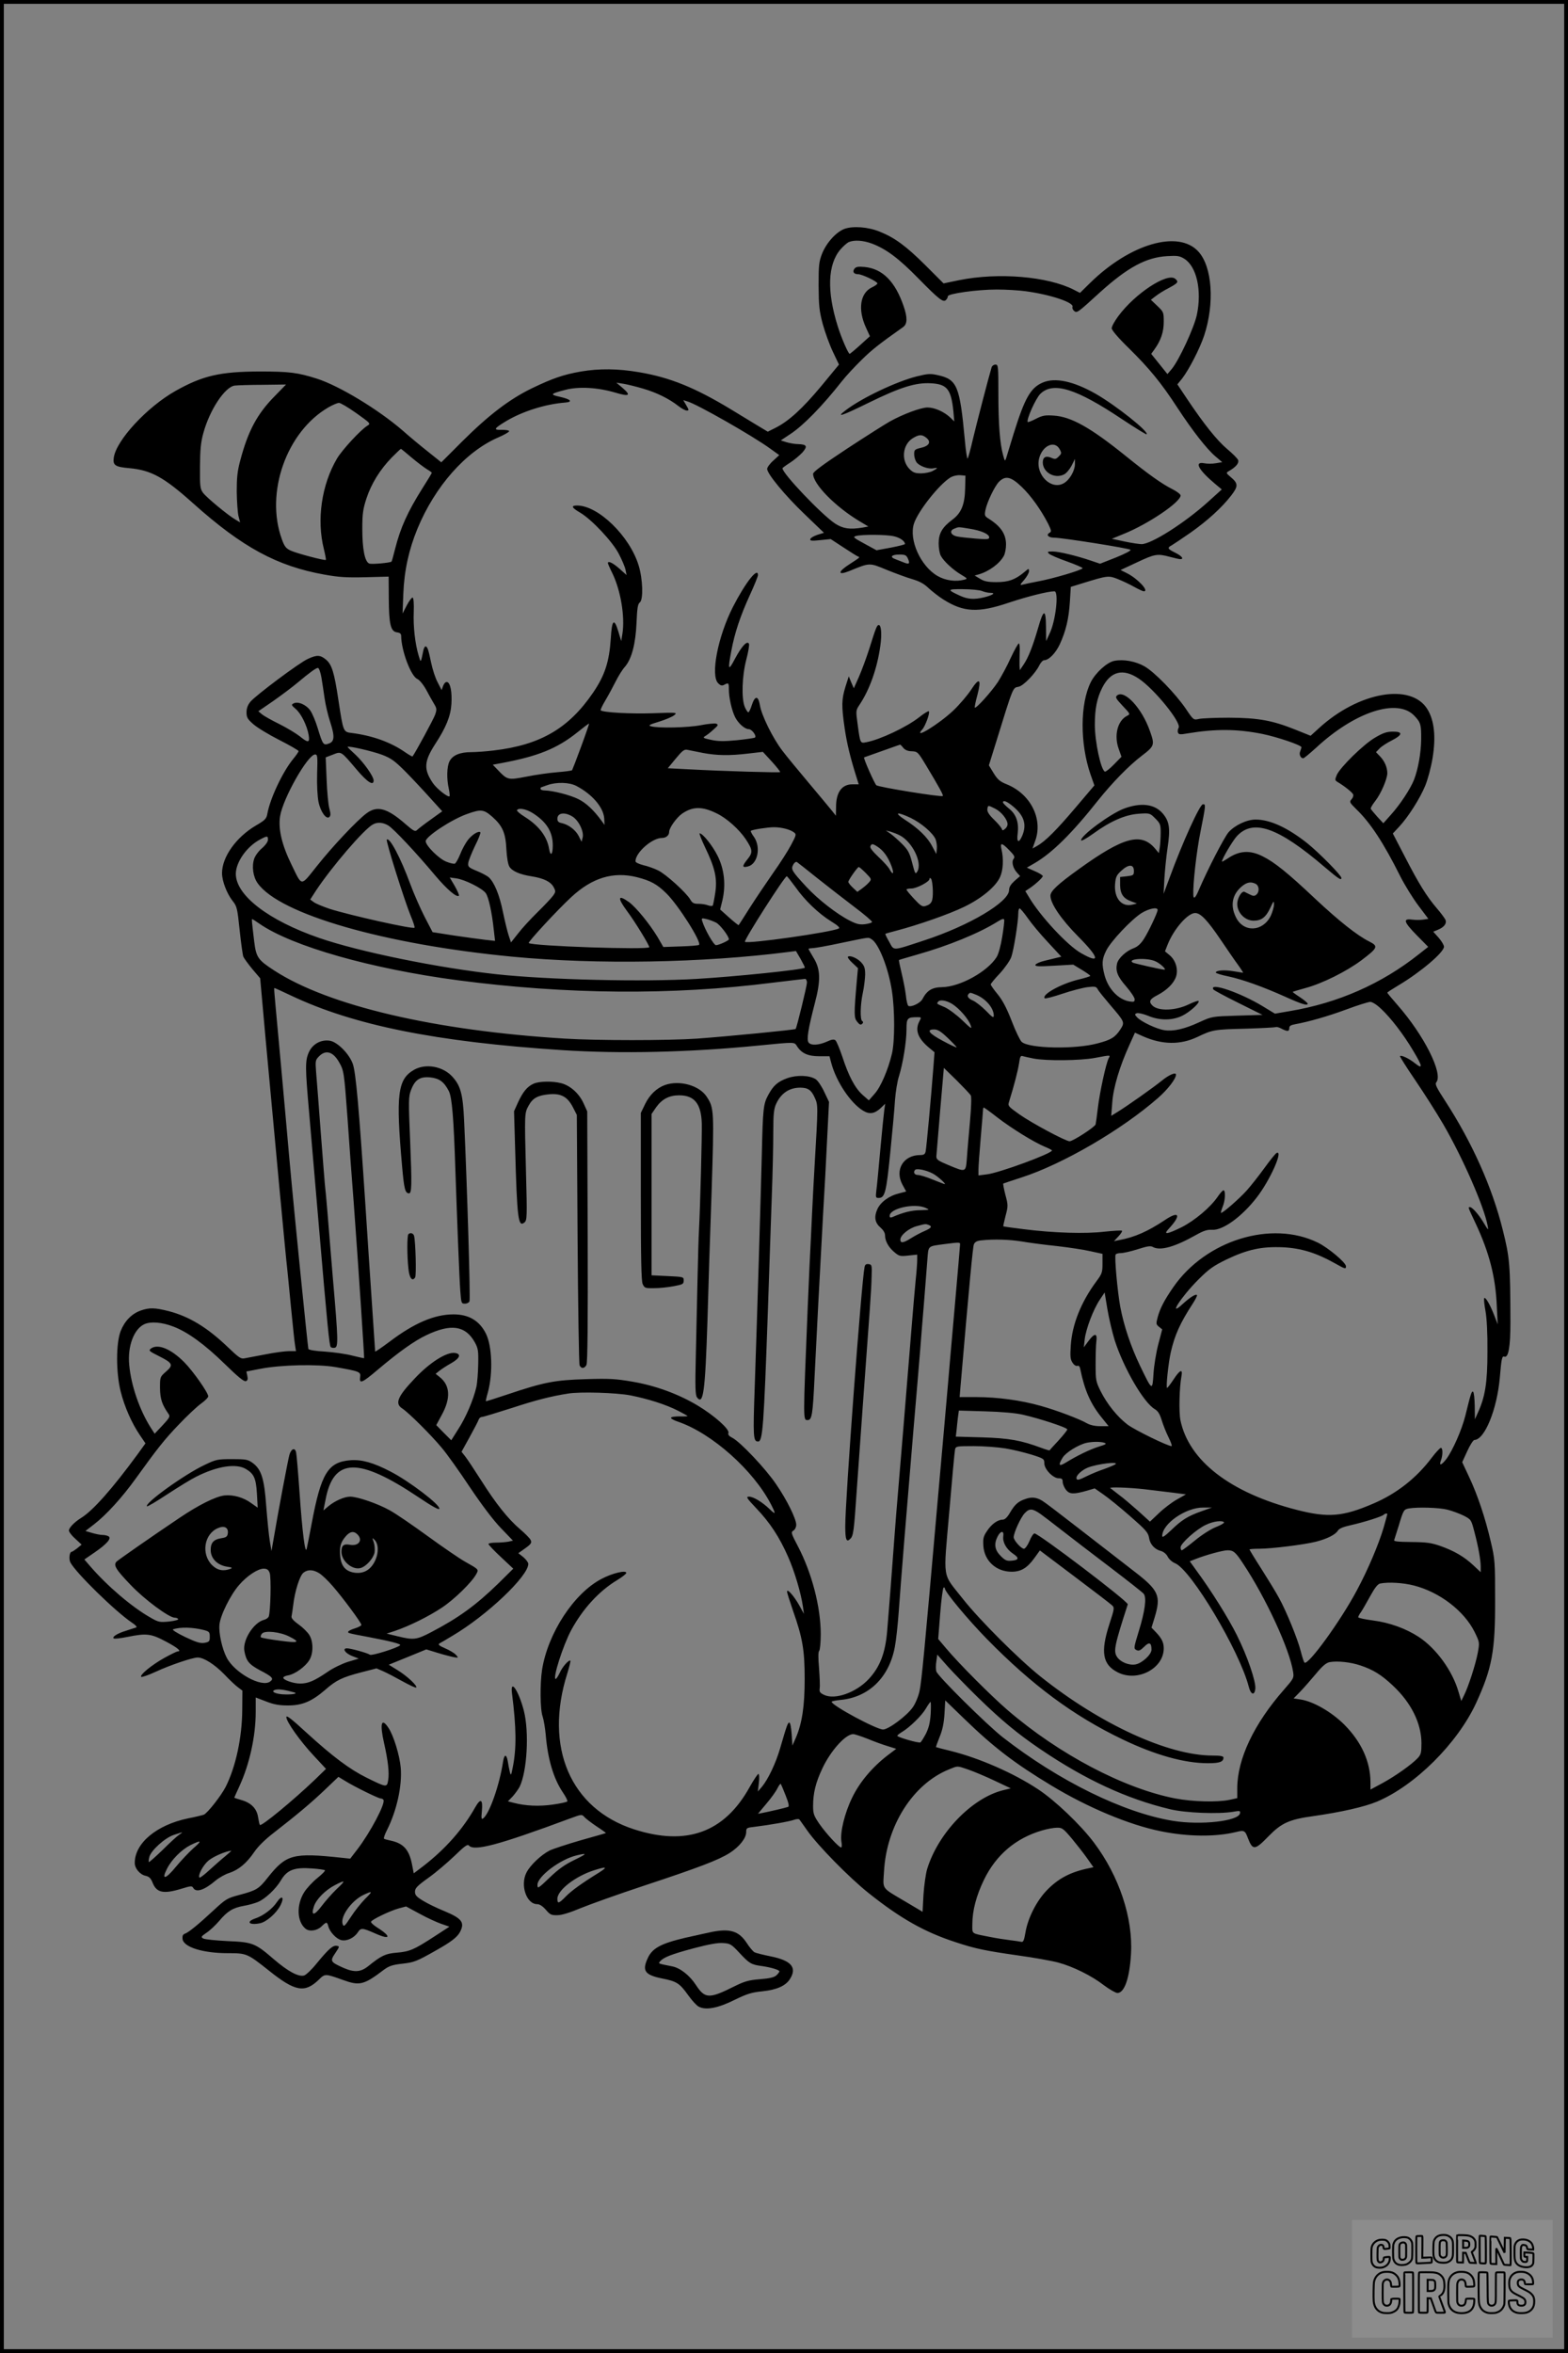 <?xml version="1.0" encoding="UTF-8"?>
<svg xmlns="http://www.w3.org/2000/svg" version="1.0" width="1024pt" height="1536pt" viewBox="0 0 1024 1536" preserveAspectRatio="xMidYMid meet">
  <rect x="0" y="0" width="1024" height="1536" fill="#808080" stroke="none"/>
  <g transform="translate(0.00 0.00) scale(1)">
    <g transform="translate(0,1536) scale(0.1,-0.1)" fill="#000000" stroke="none">
      <path d="M5515 13866 c-55 -21 -117 -90 -146 -161 -21 -54 -23 -75 -23 -210 1 -130 4 -164 27 -250 15 -55 45 -137 67 -183 l39 -82 -118 -143 c-123 -147 -210 -226 -297 -270 l-50 -25 -70 42 c-38 23 -115 70 -171 104 -233 141 -397 208 -598 242 -140 24 -261 25 -380 5 -115 -20 -187 -45 -322 -110 -146 -71 -281 -174 -453 -345 l-138 -138 -85 68 c-47 37 -123 100 -168 140 -160 138 -413 291 -559 338 -126 40 -180 47 -375 47 -258 -1 -371 -27 -549 -127 -186 -105 -388 -323 -403 -436 -7 -49 9 -60 100 -68 144 -13 227 -58 422 -233 318 -284 545 -407 854 -462 94 -17 145 -20 268 -17 l151 4 1 -142 c1 -169 12 -217 54 -222 20 -3 27 -9 27 -25 1 -94 63 -260 105 -279 15 -7 39 -36 59 -72 18 -34 41 -75 52 -93 17 -28 17 -36 5 -70 -10 -28 -128 -246 -147 -271 -1 -2 -23 10 -49 28 -95 66 -214 108 -347 125 -57 7 -56 6 -88 215 -27 181 -43 232 -81 264 -37 31 -60 32 -118 5 -55 -24 -339 -237 -375 -279 -18 -22 -26 -43 -26 -70 0 -33 6 -44 45 -78 25 -22 101 -68 170 -103 69 -35 125 -68 125 -72 0 -5 -16 -28 -35 -51 -69 -84 -151 -258 -169 -358 -6 -33 -15 -42 -75 -77 -129 -76 -221 -205 -221 -311 0 -52 32 -134 69 -181 28 -35 31 -46 46 -190 9 -85 20 -163 24 -174 5 -11 31 -47 59 -81 l51 -60 35 -390 c64 -698 135 -1458 141 -1499 2 -22 14 -137 25 -255 12 -118 23 -232 27 -252 l6 -38 -45 0 c-25 0 -94 -9 -154 -21 -60 -11 -121 -23 -137 -26 -24 -5 -38 5 -110 74 -134 128 -251 199 -385 234 -91 23 -126 24 -183 4 -59 -21 -105 -68 -131 -134 -31 -80 -31 -270 0 -394 25 -100 72 -207 126 -286 l36 -53 -52 -72 c-165 -225 -291 -367 -367 -414 -44 -27 -81 -65 -81 -83 0 -9 19 -34 42 -54 l41 -38 -29 -24 c-16 -12 -32 -23 -36 -23 -14 0 -20 -48 -8 -70 37 -69 293 -319 401 -392 26 -17 36 -29 28 -32 -8 -2 -37 -12 -65 -21 -57 -17 -93 -40 -82 -50 4 -4 43 0 88 9 128 26 156 22 254 -30 77 -41 104 -64 76 -64 -5 0 -44 -19 -86 -42 -84 -47 -163 -112 -152 -124 4 -4 47 11 95 33 92 43 240 93 274 93 40 0 109 -44 172 -108 35 -37 76 -76 92 -87 l28 -21 -1 -124 c-1 -182 -42 -372 -108 -504 -29 -57 -119 -172 -143 -182 -9 -3 -55 -15 -103 -24 -206 -43 -348 -162 -348 -291 0 -36 34 -76 71 -84 23 -5 34 -16 46 -46 26 -65 71 -74 189 -38 61 19 68 19 76 5 18 -32 72 -15 146 48 23 19 63 42 90 50 62 21 113 64 162 136 26 38 72 83 128 126 153 119 245 196 335 282 l87 83 43 -26 c59 -37 218 -115 233 -115 7 0 15 -4 18 -9 15 -23 -86 -213 -170 -323 l-47 -61 -57 6 c-317 34 -361 22 -481 -129 -59 -75 -74 -84 -187 -114 -79 -21 -88 -27 -167 -100 -101 -94 -164 -145 -188 -153 -13 -5 -17 -15 -15 -34 6 -53 131 -93 296 -93 123 0 127 -2 266 -112 173 -139 236 -150 328 -61 41 40 41 40 158 -2 108 -39 136 -33 266 66 34 25 56 33 119 40 79 9 94 14 224 88 98 55 138 86 156 121 31 61 11 87 -104 135 -47 19 -109 49 -138 67 -43 26 -53 37 -53 59 0 23 14 38 88 91 48 34 124 99 170 143 65 63 85 78 94 68 33 -40 194 3 660 176 77 28 77 29 95 9 10 -11 46 -38 80 -61 34 -22 61 -42 60 -43 -1 -1 -75 -22 -164 -47 -90 -26 -181 -56 -204 -67 -56 -29 -127 -96 -151 -144 -42 -82 0 -206 70 -206 16 0 36 -13 57 -37 27 -32 36 -36 76 -35 28 0 82 17 151 46 59 24 245 91 415 147 360 119 485 167 558 213 64 41 108 97 108 136 0 28 3 29 56 35 91 11 230 35 258 46 14 5 29 6 33 2 4 -4 27 -38 53 -74 68 -97 273 -306 400 -407 207 -165 364 -254 567 -320 129 -43 194 -56 410 -87 102 -14 219 -35 260 -46 97 -26 219 -86 300 -149 36 -27 75 -49 87 -50 46 0 80 96 89 255 14 234 -77 508 -242 727 -88 117 -254 275 -365 348 -160 106 -387 205 -574 251 -50 12 -91 23 -92 24 -2 1 9 31 23 66 19 46 28 89 32 151 l5 88 122 -118 c195 -189 330 -292 570 -437 240 -145 508 -257 715 -299 176 -36 358 -38 493 -5 53 13 58 10 77 -41 31 -80 45 -79 134 13 85 87 135 110 295 132 176 25 332 60 413 94 248 104 526 380 648 644 104 227 125 339 124 672 0 249 -1 265 -28 380 -36 155 -86 305 -142 424 l-45 96 33 72 c18 40 39 72 46 73 68 1 149 201 167 410 10 119 14 140 29 134 27 -10 40 63 40 226 -1 373 -4 418 -50 601 -69 278 -199 569 -376 842 -58 89 -68 110 -58 122 46 56 -80 307 -254 505 -36 41 -66 77 -66 80 0 3 33 24 73 48 143 85 297 215 297 252 0 11 -16 37 -35 59 l-35 39 29 12 c42 17 60 41 51 65 -5 11 -30 45 -56 75 -66 77 -118 160 -209 337 l-79 152 42 45 c60 65 135 183 170 268 17 42 38 120 48 182 22 136 11 243 -34 316 -106 174 -449 114 -708 -123 l-55 -50 -102 41 c-150 60 -242 76 -432 77 -88 0 -176 -4 -195 -8 -35 -8 -36 -8 -85 65 -67 99 -206 242 -272 279 -57 32 -135 47 -196 35 -47 -9 -122 -77 -153 -138 -71 -141 -72 -402 -2 -604 l25 -71 -123 -145 c-123 -145 -196 -219 -251 -250 l-30 -17 20 57 c47 141 -35 300 -188 362 -45 18 -60 31 -86 73 l-31 51 42 135 c120 388 113 370 152 378 32 6 111 88 136 141 9 17 22 32 30 32 31 0 76 46 103 104 40 87 59 167 66 278 l6 97 81 25 c159 49 166 50 226 26 30 -12 79 -35 107 -51 29 -16 57 -29 63 -29 37 0 -40 83 -110 118 l-42 21 107 50 c117 55 133 58 215 36 30 -8 61 -15 68 -15 26 0 10 21 -33 42 -51 25 -54 32 -22 49 12 7 67 44 122 82 112 79 205 164 266 243 46 60 46 78 -4 120 -30 25 -31 28 -13 38 47 27 68 52 62 72 -3 10 -36 43 -72 73 -66 56 -150 160 -263 329 l-62 93 31 38 c44 57 115 194 144 281 69 210 53 449 -38 548 -130 143 -446 51 -707 -205 l-66 -65 -41 21 c-171 87 -493 114 -749 62 l-101 -21 -118 118 c-127 126 -199 179 -297 219 -77 32 -176 39 -232 19z m179 -96 c95 -36 177 -98 306 -230 134 -136 160 -156 178 -138 7 7 12 17 12 24 0 17 191 44 319 44 60 0 145 -5 188 -11 164 -22 318 -74 307 -102 -3 -8 2 -20 11 -27 18 -15 21 -13 171 124 179 161 299 226 436 234 66 4 81 2 112 -17 81 -51 116 -206 82 -367 -19 -86 -116 -295 -164 -353 l-28 -33 -53 66 -53 66 21 29 c42 58 61 114 61 180 0 62 -1 65 -42 104 l-42 40 30 23 c16 13 55 38 87 54 61 33 66 40 42 60 -51 43 -263 -96 -372 -244 -24 -32 -43 -67 -43 -79 0 -12 42 -62 113 -131 132 -130 211 -226 315 -386 99 -151 191 -269 248 -318 l46 -39 -42 -7 c-23 -4 -57 -4 -76 0 -68 13 -37 -44 73 -136 l42 -35 -92 -83 c-151 -136 -368 -274 -432 -274 -14 0 -63 7 -110 17 l-84 18 78 32 c159 64 371 207 371 251 0 7 -24 26 -52 40 -70 35 -156 96 -312 222 -225 181 -351 252 -464 259 -57 4 -74 1 -117 -21 -27 -14 -51 -23 -53 -21 -12 12 52 155 82 184 84 82 234 35 533 -165 86 -57 159 -102 161 -99 17 16 -201 189 -332 264 -146 83 -267 109 -348 73 -78 -34 -116 -101 -188 -332 -23 -74 -45 -146 -49 -160 -8 -23 -9 -22 -20 18 -21 76 -31 202 -31 400 0 183 -1 192 -19 192 -11 0 -22 -8 -25 -17 -18 -59 -98 -367 -122 -468 -15 -66 -31 -124 -35 -128 -3 -5 -12 49 -18 120 -33 354 -50 396 -176 424 -49 11 -65 10 -138 -8 -134 -34 -358 -140 -464 -221 -68 -51 -27 -38 148 48 210 103 310 134 410 128 104 -6 130 -39 145 -181 l6 -68 -28 27 c-40 37 -101 64 -147 64 -43 0 -161 -44 -247 -92 -30 -17 -155 -96 -277 -176 -156 -103 -223 -152 -223 -165 0 -67 144 -214 304 -310 l57 -34 -38 -7 c-85 -14 -127 -7 -179 26 -88 58 -344 327 -344 361 0 3 22 19 50 37 27 17 63 48 81 67 35 41 28 52 -31 54 -19 0 -52 6 -73 12 l-38 12 63 42 c85 56 208 182 335 343 28 36 87 99 130 141 67 66 114 103 271 214 28 20 29 62 3 137 -55 160 -137 243 -253 255 -41 4 -57 2 -67 -10 -16 -20 -6 -37 23 -37 26 0 126 -48 126 -60 0 -5 -16 -17 -36 -26 -77 -37 -93 -144 -39 -262 l26 -57 -63 -57 c-35 -32 -66 -57 -69 -58 -9 0 -54 103 -78 180 -72 228 -66 403 17 501 19 22 45 45 56 49 36 15 93 11 150 -10z m-1494 -947 c89 -26 170 -66 231 -114 20 -16 45 -29 54 -29 15 0 15 3 -3 34 l-20 34 26 -8 c62 -17 429 -226 544 -310 l57 -41 -39 -36 c-22 -19 -40 -44 -40 -54 0 -32 118 -175 246 -297 l125 -120 -42 -13 c-24 -8 -45 -20 -47 -28 -4 -11 8 -13 64 -7 l69 7 84 -55 c46 -30 88 -57 95 -59 13 -5 15 -4 -56 -50 -77 -49 -79 -75 -5 -46 140 57 132 57 248 9 57 -23 133 -51 168 -61 47 -14 76 -30 105 -58 23 -21 66 -55 96 -74 133 -84 228 -89 429 -21 120 40 255 74 297 74 30 0 9 -191 -31 -275 l-23 -50 -1 93 c-1 120 -16 118 -52 -9 -35 -120 -63 -191 -94 -237 l-25 -37 -2 30 c0 17 0 56 1 88 2 31 -1 57 -5 57 -5 0 -29 -43 -53 -94 -23 -52 -62 -123 -84 -158 -42 -63 -143 -176 -151 -167 -2 2 5 39 17 82 28 107 13 118 -42 33 -24 -36 -75 -96 -115 -134 -94 -89 -267 -195 -203 -124 20 22 52 110 43 119 -3 3 -32 -14 -63 -39 -83 -65 -255 -146 -345 -163 -41 -8 -40 -10 -58 124 -11 81 -11 84 13 120 67 100 116 240 136 384 11 77 6 137 -10 137 -12 0 -19 -18 -62 -155 -19 -60 -50 -143 -68 -184 l-33 -74 -17 39 -16 39 -22 -69 c-25 -82 -26 -123 -5 -269 15 -102 37 -192 77 -319 l15 -48 -42 0 c-68 0 -106 -52 -106 -147 l-1 -58 -27 34 c-15 19 -83 100 -150 180 -68 81 -146 175 -173 211 -62 81 -135 229 -146 295 -11 65 -32 66 -53 3 -8 -27 -19 -48 -23 -48 -4 0 -15 16 -23 35 -23 56 -18 203 10 310 13 49 21 96 17 103 -12 22 -47 -16 -91 -98 -44 -84 -48 -75 -24 51 22 118 58 226 120 362 30 65 54 125 54 133 0 55 -82 -49 -164 -209 -98 -193 -147 -446 -96 -497 16 -16 25 -18 40 -10 28 15 30 13 30 -30 0 -54 19 -138 41 -182 21 -41 63 -78 89 -78 21 0 54 -46 40 -55 -5 -3 -58 -11 -117 -17 -84 -8 -121 -8 -168 2 -52 11 -57 14 -41 24 11 6 36 25 55 43 32 28 34 32 18 39 -10 3 -55 -1 -100 -10 -82 -16 -278 -21 -326 -7 -20 5 -10 11 53 30 42 13 87 32 99 42 22 18 19 19 -138 13 -145 -5 -327 5 -342 19 -3 3 11 32 30 64 19 32 49 87 67 123 18 36 45 80 61 97 44 51 70 149 76 288 4 95 8 123 22 133 23 19 19 152 -8 240 -58 192 -264 392 -402 392 -42 0 -36 -14 19 -46 75 -44 211 -188 253 -269 20 -38 40 -85 44 -104 l7 -35 -47 42 c-43 38 -75 53 -75 36 0 -4 13 -34 30 -68 54 -112 82 -282 65 -392 l-8 -49 -19 63 c-27 90 -42 77 -49 -44 -10 -155 -39 -243 -116 -356 -159 -233 -344 -341 -648 -377 -49 -6 -116 -11 -148 -11 -73 0 -121 -20 -141 -59 -18 -34 -20 -115 -5 -180 5 -24 7 -46 5 -49 -10 -9 -84 49 -109 86 -61 90 -58 141 14 253 72 110 102 184 107 263 5 80 -7 140 -29 144 -9 1 -19 -9 -25 -25 l-10 -28 -26 51 c-15 27 -33 84 -42 126 -18 88 -25 108 -37 108 -5 0 -11 -11 -14 -25 -18 -86 -16 -84 -31 -35 -23 77 -36 189 -32 284 2 54 -1 92 -7 95 -5 2 -23 -21 -38 -50 l-28 -54 5 130 c6 150 36 287 92 423 115 278 315 504 527 596 40 17 72 36 72 41 0 6 -22 9 -48 9 -58 -2 -53 8 32 59 107 63 254 109 381 119 53 4 39 21 -31 37 -70 15 -67 20 33 46 87 23 211 16 326 -18 94 -28 106 -19 45 33 l-38 32 45 -7 c25 -4 83 -18 130 -32z m-2408 -51 c-114 -116 -173 -228 -223 -418 -19 -70 -23 -113 -23 -204 1 -63 6 -134 11 -157 l11 -43 -30 18 c-49 28 -190 145 -212 175 -19 26 -21 42 -20 170 1 112 5 159 22 220 41 151 141 302 205 310 18 2 100 5 184 5 l151 2 -76 -78z m535 -109 c94 -67 95 -68 72 -82 -45 -28 -164 -157 -198 -214 -101 -171 -134 -400 -86 -591 9 -37 15 -69 13 -71 -6 -6 -189 42 -230 61 -30 14 -40 26 -57 73 -111 304 30 703 304 862 28 16 58 29 69 29 10 0 61 -30 113 -67z m3724 -162 c32 -27 16 -53 -39 -65 -38 -9 -42 -13 -42 -41 0 -17 7 -40 15 -52 18 -25 77 -47 111 -40 32 6 30 1 -6 -18 -16 -8 -50 -15 -75 -15 -38 0 -52 5 -75 28 -57 57 -46 161 22 202 41 25 60 25 89 1z m869 -73 c14 -26 13 -29 -6 -48 -18 -18 -24 -19 -47 -9 -36 16 -57 5 -57 -29 0 -65 76 -109 137 -80 16 7 37 32 51 58 l22 44 0 -33 c0 -43 -34 -103 -72 -125 -81 -48 -185 52 -163 157 19 86 101 126 135 65z m-4232 -55 c37 -31 82 -65 100 -76 17 -10 32 -21 32 -23 0 -3 -27 -48 -61 -101 -97 -154 -144 -258 -179 -397 -11 -44 -21 -80 -23 -82 -8 -8 -128 -19 -145 -13 -30 11 -46 95 -46 229 0 97 5 128 27 196 32 97 89 189 165 267 31 31 58 57 60 57 2 0 34 -26 70 -57z m3615 -198 c-2 -107 -24 -163 -83 -207 -67 -50 -90 -90 -90 -155 0 -30 6 -66 14 -81 19 -36 81 -93 134 -124 40 -24 42 -26 20 -32 -57 -15 -123 -6 -175 24 -111 64 -189 237 -154 343 27 81 162 252 236 299 18 11 44 17 65 16 l35 -3 -2 -80z m368 8 c61 -58 126 -149 173 -240 23 -47 24 -53 10 -61 -25 -14 -7 -32 31 -32 51 0 488 -69 498 -79 5 -5 -38 -27 -95 -50 l-104 -41 -59 20 c-94 32 -210 60 -251 60 -33 0 -36 -2 -24 -14 8 -8 61 -31 118 -51 56 -20 102 -40 102 -44 0 -11 -191 -68 -290 -86 -47 -9 -94 -19 -105 -22 -16 -5 -13 2 13 31 17 20 32 46 32 57 0 20 -2 19 -31 -6 -59 -49 -103 -65 -181 -65 -57 0 -81 5 -108 22 l-35 21 25 7 c68 19 139 71 166 122 8 15 14 48 14 73 0 69 -34 119 -113 169 -26 16 -28 21 -22 54 10 53 60 157 89 187 42 42 78 34 147 -32z m-341 -274 c77 -12 130 -35 130 -57 0 -13 -13 -14 -87 -8 -49 4 -104 10 -123 14 -42 9 -52 38 -18 51 30 12 23 12 98 0z m-491 -50 c39 -9 70 -31 71 -50 0 -4 -42 -14 -93 -24 l-93 -17 -79 43 c-72 39 -77 44 -55 50 39 11 200 10 249 -2z m90 -145 c15 -34 9 -40 -26 -26 -15 6 -41 16 -56 22 -39 14 -25 30 27 30 37 0 45 -4 55 -26z m484 -212 c16 -7 40 -12 55 -12 37 0 16 -15 -40 -29 -66 -16 -107 -13 -156 9 -90 41 -88 45 17 44 53 0 109 -6 124 -12z m-4314 -564 c6 -35 15 -97 21 -138 6 -41 22 -110 36 -152 31 -95 29 -129 -9 -142 -35 -13 -39 -8 -72 100 -13 44 -35 96 -48 115 -26 38 -81 63 -110 47 -16 -8 -14 -12 14 -36 35 -29 75 -110 85 -172 8 -50 -4 -51 -59 -6 -23 18 -82 54 -132 79 -49 24 -101 53 -114 64 l-24 20 99 68 c54 38 126 92 159 120 80 67 118 94 131 95 7 0 17 -28 23 -62z m5338 -8 c102 -68 281 -289 260 -321 -5 -9 -8 -23 -4 -31 4 -13 15 -14 59 -6 187 31 326 30 492 -3 98 -20 257 -74 255 -87 0 -4 -4 -16 -8 -27 -9 -20 3 -45 20 -45 5 0 42 31 83 68 254 236 533 327 643 209 41 -43 45 -58 44 -154 -1 -89 -20 -195 -47 -264 -24 -60 -92 -163 -151 -228 l-49 -55 -40 43 c-21 24 -41 47 -42 52 -2 5 11 27 29 50 37 47 78 142 79 181 0 38 -17 79 -48 111 l-26 27 24 25 c14 14 50 37 80 52 71 36 73 58 5 57 -39 0 -64 -9 -115 -39 -76 -44 -229 -195 -250 -244 -13 -31 -12 -35 4 -45 47 -28 97 -68 103 -82 3 -8 -2 -23 -11 -32 -15 -17 -12 -21 30 -63 94 -90 180 -222 289 -440 30 -59 84 -146 119 -192 l64 -85 -33 -5 c-18 -3 -51 -3 -74 0 -61 8 -54 -15 32 -103 l74 -75 -61 -48 c-243 -193 -527 -318 -841 -371 l-99 -17 -79 48 c-146 89 -353 160 -323 110 3 -5 77 -45 164 -88 l157 -78 -165 -5 c-164 -5 -165 -5 -246 -42 -97 -45 -171 -62 -229 -53 -51 7 -154 56 -180 85 -16 18 -16 20 -1 26 9 3 42 -4 74 -17 76 -32 160 -31 224 1 49 24 116 85 105 96 -3 3 -32 -7 -63 -22 -86 -42 -200 -46 -238 -8 -26 26 -18 42 33 68 61 32 106 76 121 120 16 48 -2 107 -41 140 l-31 26 17 43 c40 102 132 207 180 207 36 0 81 -48 167 -175 41 -60 91 -134 112 -162 21 -29 36 -53 34 -53 -1 0 -30 5 -63 10 -59 10 -115 6 -115 -9 0 -4 37 -16 83 -25 92 -20 224 -67 369 -132 108 -49 148 -61 148 -46 0 5 -23 24 -50 42 -28 18 -49 34 -48 35 2 2 39 13 83 25 111 30 267 108 364 180 110 83 114 93 53 124 -80 40 -199 135 -353 279 -178 168 -266 239 -343 277 -83 42 -153 38 -230 -15 -20 -13 -36 -22 -36 -19 0 17 67 131 96 164 107 118 271 60 576 -201 91 -77 108 -88 108 -70 0 17 -143 162 -222 226 -129 102 -243 155 -338 155 -58 0 -136 -37 -177 -83 -28 -33 -135 -239 -195 -379 -21 -50 -34 -61 -35 -30 -3 71 21 285 47 413 35 177 35 179 16 179 -20 0 -132 -245 -218 -480 l-39 -105 5 95 c3 53 12 146 21 206 19 126 12 172 -31 223 -53 63 -143 74 -255 32 -90 -35 -279 -174 -279 -206 0 -8 32 9 78 42 114 83 211 125 299 131 72 5 73 4 108 -31 32 -32 35 -40 35 -93 0 -33 -3 -76 -6 -96 l-6 -37 -25 30 c-90 106 -205 76 -494 -132 -141 -101 -189 -146 -189 -176 0 -51 70 -154 181 -266 140 -141 147 -182 19 -109 -89 50 -269 244 -341 367 l-23 38 24 16 c39 25 90 72 90 82 0 5 -23 20 -52 32 l-52 23 50 29 c114 66 244 194 415 410 93 116 201 227 285 291 84 64 86 71 54 161 -52 150 -167 273 -215 233 -13 -11 -8 -20 36 -67 51 -54 52 -55 29 -66 -62 -32 -86 -128 -54 -216 l18 -51 -49 -50 c-27 -28 -54 -49 -59 -47 -26 9 -66 193 -66 307 0 103 14 173 48 240 55 109 136 129 239 60z m-3642 -444 c-30 -82 -57 -151 -59 -154 -3 -3 -47 -9 -98 -13 -51 -4 -142 -17 -201 -29 -121 -23 -123 -23 -190 48 l-29 30 59 11 c236 44 362 95 493 200 41 33 75 59 77 57 1 -1 -22 -69 -52 -150z m2104 -8 c12 -14 30 -22 56 -22 37 -2 40 -5 92 -91 89 -148 115 -196 110 -201 -9 -9 -421 58 -434 70 -12 11 -86 177 -80 182 2 1 64 23 217 77 8 3 17 6 18 6 2 1 12 -9 21 -21z m-3404 -45 c60 -23 82 -39 155 -112 47 -48 119 -125 161 -172 l77 -85 -75 -54 c-41 -29 -81 -60 -89 -68 -13 -12 -22 -8 -74 37 -121 106 -186 124 -256 72 -61 -45 -221 -214 -324 -344 -109 -136 -95 -137 -166 8 -63 128 -88 234 -75 316 18 116 181 404 229 404 15 0 17 -12 13 -126 -2 -73 2 -149 9 -183 13 -65 51 -118 71 -99 9 9 9 21 0 55 -7 24 -15 109 -18 189 l-6 145 47 18 c56 22 51 25 158 -101 67 -79 108 -105 108 -68 0 27 -64 117 -118 168 -29 26 -52 49 -52 51 0 10 164 -28 225 -51z m2095 12 c91 -17 172 -19 297 -4 l95 11 58 -63 c32 -35 56 -66 55 -69 -3 -5 -375 6 -597 18 l-137 7 52 63 c44 53 56 62 77 57 14 -3 59 -12 100 -20z m-825 -216 c104 -55 176 -140 181 -212 l2 -42 -21 29 c-50 68 -99 114 -149 139 -53 27 -168 56 -220 57 -16 0 -28 5 -28 10 0 6 1 10 3 10 1 0 20 7 42 15 60 21 143 19 190 -6z m2853 -135 c71 -60 88 -117 58 -189 -22 -52 -38 -45 -30 13 9 72 -9 126 -56 163 -22 18 -40 36 -40 41 0 18 28 6 68 -28z m-117 -14 c40 -21 79 -71 79 -101 0 -9 -7 -23 -17 -30 -14 -12 -17 -12 -21 1 -3 8 -25 35 -51 60 -33 32 -45 52 -43 68 4 27 3 27 53 2z m-1822 -29 c66 -31 148 -105 191 -169 46 -70 48 -87 10 -133 -35 -44 -34 -55 5 -45 63 16 85 124 40 191 -15 20 -24 39 -22 41 7 8 111 24 151 24 48 0 105 -14 130 -33 18 -13 17 -17 -18 -83 -20 -38 -73 -121 -118 -184 -44 -63 -112 -164 -151 -225 -38 -60 -71 -112 -73 -114 -2 -2 -29 20 -62 49 l-59 53 15 61 c23 100 12 201 -31 288 -33 67 -98 148 -118 148 -4 0 12 -42 36 -92 65 -135 80 -203 66 -296 -6 -41 -14 -78 -16 -83 -3 -4 -17 -4 -31 1 -14 6 -42 10 -62 10 -31 0 -41 5 -54 28 -27 46 -160 166 -210 190 -24 12 -68 28 -96 34 -30 8 -52 18 -52 26 0 56 108 152 173 152 27 0 47 17 47 40 0 26 49 94 85 119 69 47 130 48 224 2z m-1198 0 c89 -57 129 -122 129 -210 0 -60 -15 -75 -24 -23 -13 81 -67 152 -158 209 -32 20 -55 40 -52 44 11 18 61 8 105 -20z m-267 -22 c68 -60 88 -106 93 -214 3 -54 11 -99 20 -113 18 -29 68 -51 147 -63 79 -13 123 -35 142 -71 14 -26 13 -31 -5 -56 -11 -15 -56 -63 -101 -107 -45 -44 -102 -106 -127 -139 l-46 -58 -14 42 c-8 23 -25 92 -38 154 -23 115 -57 196 -93 229 -11 10 -47 29 -79 42 -53 22 -58 27 -55 52 2 15 22 65 44 111 23 45 38 85 35 89 -12 11 -54 -15 -82 -51 -15 -20 -38 -61 -50 -93 -13 -32 -29 -59 -35 -61 -6 -2 -31 3 -55 13 -48 18 -135 105 -135 134 1 31 168 141 269 177 92 33 110 31 165 -17z m524 1 c41 -25 77 -99 67 -138 l-7 -27 -19 38 c-21 40 -66 74 -111 84 -21 4 -28 12 -28 28 0 39 47 46 98 15z m2209 -9 c70 -34 145 -98 163 -140 6 -16 10 -44 8 -62 l-3 -34 -27 50 c-30 59 -92 119 -180 175 -73 48 -51 53 39 11z m-3411 -50 c35 -21 184 -180 306 -326 77 -91 141 -146 155 -132 3 3 -9 31 -27 63 l-33 56 44 -6 c57 -9 167 -64 191 -96 19 -26 41 -128 53 -243 l8 -69 -64 7 c-35 4 -127 17 -204 28 l-140 22 -52 100 c-28 55 -71 152 -94 215 -63 171 -135 307 -153 289 -8 -7 116 -400 156 -497 17 -40 28 -75 25 -78 -11 -11 -421 81 -554 123 -44 15 -91 34 -104 44 l-23 17 38 59 c103 155 313 400 371 431 30 17 66 14 101 -7z m3340 -64 c83 -43 150 -181 114 -237 -12 -19 -14 -16 -35 65 -15 58 -26 78 -64 116 -25 25 -59 55 -76 67 l-30 21 31 -8 c16 -5 43 -15 60 -24z m-4126 -29 c0 -12 -16 -35 -39 -55 -22 -18 -45 -50 -51 -69 -17 -50 -7 -119 23 -160 143 -202 828 -399 1662 -479 556 -53 1243 -41 1807 31 l46 6 31 -53 c16 -29 29 -55 27 -56 -13 -13 -451 -58 -704 -73 -353 -21 -972 -6 -1307 30 -386 42 -899 147 -1160 237 -333 115 -546 279 -545 420 1 76 72 177 157 222 48 26 53 26 53 -1z m3982 -46 c38 -25 67 -66 89 -123 20 -52 12 -67 -12 -23 -7 14 -40 50 -72 80 -37 35 -57 60 -53 69 7 19 15 19 48 -3z m860 -23 c32 -32 37 -43 28 -55 -16 -18 -5 -62 22 -91 l20 -22 -36 -31 c-25 -23 -36 -40 -36 -60 0 -78 -259 -232 -555 -329 -213 -70 -195 -69 -228 -9 -16 27 -27 51 -25 52 2 2 35 11 73 21 138 36 342 107 441 155 114 55 207 132 235 195 20 43 24 117 10 178 -12 49 1 48 51 -4z m-1255 -181 c67 -53 176 -138 242 -188 67 -50 119 -95 116 -99 -2 -5 -23 -11 -46 -14 -34 -4 -54 0 -99 23 -85 43 -207 138 -284 221 -95 103 -102 114 -86 144 7 14 18 21 24 18 6 -4 66 -51 133 -105z m2068 47 c0 -28 -3 -30 -45 -35 l-45 -5 0 -53 c1 -59 22 -89 78 -108 l32 -12 -28 -7 c-71 -19 -122 41 -115 133 4 48 10 60 42 89 47 43 81 42 81 -2z m-1750 -15 c38 -39 38 -40 19 -61 -10 -12 -32 -30 -47 -41 l-28 -20 -30 28 c-16 15 -29 32 -29 37 0 12 60 97 68 97 5 0 25 -18 47 -40z m-1496 -26 c90 -23 131 -45 193 -106 79 -78 231 -318 213 -336 -4 -4 -57 -8 -120 -10 l-113 -4 -37 64 c-54 89 -140 194 -187 229 -73 52 -78 30 -14 -57 52 -69 146 -223 146 -237 0 -19 -767 7 -787 27 -7 6 190 219 278 300 137 127 274 168 428 130z m1036 -65 c60 -86 152 -174 235 -225 41 -25 57 -40 48 -45 -44 -24 -598 -103 -613 -87 -9 9 259 428 273 428 4 -1 29 -33 57 -71z m897 -23 c1 -71 -7 -88 -50 -101 -19 -5 -31 3 -72 47 -27 29 -50 56 -50 61 0 4 14 7 32 7 34 0 118 44 118 62 0 8 3 9 10 2 6 -6 11 -41 12 -78z m2109 44 c23 -13 25 -52 4 -70 -13 -11 -21 -10 -43 1 -15 7 -30 15 -34 17 -18 9 -48 -40 -48 -79 0 -57 50 -109 107 -109 51 0 80 22 109 84 21 46 24 48 24 22 0 -16 -10 -50 -21 -74 -52 -106 -179 -111 -228 -9 -38 77 -24 148 39 201 34 28 60 32 91 16z m-1490 -222 c24 -35 83 -106 132 -158 l88 -95 -28 -7 c-15 -4 -52 -13 -82 -20 -30 -7 -56 -19 -59 -26 -3 -11 20 -12 122 -6 l125 7 56 -34 c30 -18 55 -36 55 -39 0 -4 -34 -14 -75 -24 -114 -27 -245 -99 -222 -123 4 -3 56 10 115 30 59 20 133 39 164 43 50 6 57 4 67 -14 6 -12 43 -57 81 -102 96 -112 97 -113 66 -161 -34 -51 -60 -67 -148 -90 -147 -40 -449 -34 -496 10 -10 9 -40 70 -65 136 -33 85 -60 136 -92 175 -25 30 -45 59 -45 64 0 4 26 37 59 71 32 35 66 83 75 107 16 44 46 230 46 287 0 17 4 31 9 31 4 0 28 -28 52 -62z m849 52 c0 -17 -59 -142 -90 -190 -20 -31 -41 -50 -65 -59 -50 -18 -102 -66 -110 -101 -11 -49 3 -85 61 -151 29 -34 54 -71 54 -82 0 -17 -5 -19 -35 -14 -71 12 -137 81 -161 169 -20 75 -18 107 11 164 30 60 162 200 229 243 48 30 106 42 106 21z m-2883 -83 c26 -14 83 -88 83 -109 0 -8 -66 -38 -84 -38 -15 0 -73 102 -90 157 -6 19 -4 21 26 14 18 -4 47 -15 65 -24z m1868 -93 c-9 -56 -24 -112 -36 -131 -59 -95 -239 -195 -356 -197 -66 -1 -99 -21 -129 -78 -13 -26 -74 -55 -92 -44 -5 3 -13 34 -16 68 -4 35 -17 100 -28 146 -11 45 -19 84 -17 85 2 2 55 17 117 35 205 58 406 140 527 216 29 18 41 21 43 12 2 -7 -4 -58 -13 -112z m-4849 85 c214 -147 728 -293 1294 -368 707 -93 1400 -99 2055 -16 110 13 206 25 213 25 6 0 12 -11 12 -24 0 -21 -67 -296 -74 -303 -6 -6 -451 -49 -644 -63 -195 -13 -647 -13 -862 0 -849 52 -1543 214 -1898 444 -108 70 -119 86 -132 191 -16 135 -17 145 -13 145 3 0 25 -14 49 -31z m3994 -99 c47 -25 112 -188 135 -340 19 -124 19 -327 0 -408 -25 -105 -73 -218 -114 -263 l-37 -42 -41 36 c-50 45 -91 123 -132 249 -18 53 -38 101 -45 107 -10 8 -25 6 -57 -9 -52 -23 -102 -26 -118 -6 -15 18 -3 90 40 256 40 151 38 224 -9 299 -17 29 -32 54 -32 57 0 2 12 4 28 5 15 0 99 15 187 34 194 40 173 37 195 25z m1853 -144 c32 -13 78 -56 61 -56 -16 0 -197 41 -206 46 -40 25 88 34 145 10z m-5642 -225 c409 -194 946 -302 1769 -356 382 -25 830 -15 1285 30 246 24 231 24 251 -6 30 -46 72 -64 145 -64 l66 0 12 -45 c32 -120 125 -260 207 -310 42 -26 76 -21 117 18 l28 27 -6 -40 c-3 -22 -15 -139 -26 -260 -11 -121 -22 -241 -26 -267 -5 -44 -4 -48 15 -48 41 0 50 35 76 295 14 138 28 293 31 345 4 52 15 122 26 155 26 84 49 226 49 305 0 74 5 80 72 80 26 0 26 -1 12 -27 -29 -56 -11 -108 57 -167 l42 -35 -7 -93 c-14 -186 -46 -534 -51 -555 -4 -18 -12 -23 -36 -23 -109 0 -167 -96 -116 -192 l25 -46 -46 -12 c-66 -16 -122 -57 -143 -105 -22 -50 -15 -88 22 -119 18 -16 29 -34 29 -51 0 -36 23 -78 62 -110 30 -25 37 -27 90 -21 l58 6 0 -34 c0 -19 -4 -78 -10 -132 -5 -55 -17 -184 -25 -289 -47 -579 -76 -929 -89 -1080 -8 -93 -20 -240 -26 -325 -11 -156 -35 -464 -46 -595 -12 -146 -47 -236 -120 -315 -83 -89 -221 -138 -292 -104 -27 13 -32 20 -29 42 3 15 0 74 -4 131 -6 69 -6 108 1 115 5 5 10 54 10 108 0 178 -58 400 -149 574 -45 86 -47 92 -29 103 10 6 18 23 18 37 0 39 -61 163 -132 266 -68 101 -233 275 -285 302 -22 11 -30 21 -26 32 9 24 -94 115 -201 179 -125 75 -278 131 -428 156 -105 18 -149 21 -303 16 -202 -6 -271 -19 -515 -101 -74 -25 -135 -44 -137 -43 -1 2 4 27 13 57 34 125 28 304 -13 385 -42 84 -112 125 -211 125 -125 0 -258 -57 -420 -180 -51 -38 -92 -66 -92 -62 0 5 -9 139 -20 298 -11 159 -31 465 -45 679 -41 615 -61 844 -81 900 -23 65 -98 141 -148 151 -58 10 -114 -20 -139 -75 -25 -56 -24 -100 2 -396 11 -132 39 -451 61 -710 59 -692 71 -809 80 -818 4 -5 16 -7 26 -5 24 5 23 50 -12 453 -13 160 -29 346 -34 415 -6 69 -12 143 -15 165 -3 22 -16 189 -30 370 -14 182 -27 362 -31 402 -5 68 -4 74 20 98 44 44 91 30 130 -38 32 -56 33 -62 56 -372 10 -148 28 -394 40 -545 33 -450 70 -1013 68 -1016 -2 -1 -37 7 -78 17 -41 11 -122 22 -178 26 -61 3 -105 11 -108 17 -2 6 -26 238 -54 516 -55 554 -59 598 -95 1005 -14 154 -36 402 -50 550 -27 295 -27 285 -21 285 2 0 50 -22 107 -49z m4477 4 c62 -27 112 -86 112 -135 0 -17 -10 -11 -52 33 -29 29 -68 59 -85 66 -31 13 -41 30 -26 44 9 9 8 9 51 -8z m-159 -59 c47 -30 106 -98 120 -139 10 -27 4 -24 -56 34 -38 36 -88 73 -113 84 -56 24 -53 22 -45 34 11 18 53 12 94 -13z m2801 -32 c63 -59 145 -165 209 -273 62 -103 65 -124 12 -82 -38 31 -90 55 -98 47 -3 -2 42 -73 100 -158 57 -84 140 -214 183 -288 128 -221 265 -534 289 -660 6 -34 6 -34 -24 15 -32 55 -76 105 -91 105 -14 0 -15 4 39 -111 87 -187 128 -345 136 -534 l6 -120 -24 62 c-27 69 -56 118 -64 109 -3 -3 0 -41 8 -83 9 -50 14 -146 13 -268 0 -201 -15 -294 -63 -398 l-19 -42 -1 87 c-1 48 -5 89 -11 93 -9 6 -15 -12 -50 -155 -23 -93 -83 -229 -125 -285 -32 -41 -49 -46 -35 -9 14 37 13 87 -2 82 -7 -3 -33 -31 -58 -64 -100 -133 -229 -234 -381 -299 -200 -86 -295 -94 -501 -41 -433 111 -704 320 -759 585 -11 54 -7 216 7 289 9 49 -11 40 -52 -23 -20 -30 -39 -55 -42 -55 -9 0 8 162 24 233 26 113 61 190 142 315 19 29 32 55 29 58 -8 9 -46 -15 -93 -58 -100 -93 -12 45 102 159 69 69 97 89 185 132 137 65 228 85 368 79 118 -6 216 -36 336 -103 71 -40 75 -41 75 -21 0 24 -116 121 -183 154 -303 149 -733 16 -945 -291 -60 -87 -86 -138 -102 -197 -11 -41 -10 -46 9 -61 l21 -17 -26 -99 c-14 -54 -28 -140 -31 -192 -7 -112 -8 -112 -88 54 -60 125 -106 262 -129 385 -18 98 -39 328 -30 341 3 5 18 9 34 9 16 0 65 11 109 25 66 21 85 24 102 14 48 -25 143 2 279 79 50 28 74 36 105 34 71 -5 196 86 293 212 86 111 174 308 130 290 -7 -2 -43 -47 -80 -98 -37 -51 -89 -117 -115 -146 -51 -57 -163 -154 -169 -147 -2 2 3 20 11 40 17 40 20 107 5 107 -5 0 -23 -20 -39 -44 -48 -69 -148 -153 -234 -197 -96 -47 -122 -51 -85 -11 85 91 70 122 -27 56 -109 -72 -193 -110 -295 -129 l-35 -7 29 31 c16 17 27 34 23 37 -3 3 -54 0 -112 -6 -124 -15 -331 -9 -529 16 -72 9 -132 17 -134 19 -1 1 6 32 15 68 17 64 17 70 -1 137 -10 39 -16 72 -14 74 1 1 56 19 120 40 269 87 654 311 891 519 64 56 117 125 117 152 0 18 -46 -1 -92 -39 -57 -46 -228 -167 -292 -206 l-39 -24 7 89 c7 97 49 236 112 374 l36 80 53 -24 c126 -55 243 -57 355 -4 98 47 110 49 314 54 103 3 192 8 197 10 5 3 22 -1 38 -10 39 -20 51 -19 51 4 0 14 10 20 38 25 88 16 215 52 336 97 72 27 141 48 154 49 14 0 43 -18 72 -46z m-2829 -191 c32 -31 58 -58 56 -60 -2 -2 -43 17 -91 43 -90 48 -109 74 -55 74 23 0 44 -13 90 -57z m559 -133 c82 -16 302 -14 400 4 106 20 103 20 90 -3 -17 -33 -58 -221 -70 -321 -6 -52 -13 -102 -15 -110 -6 -18 -148 -110 -170 -110 -25 0 -246 118 -327 175 -77 55 -77 55 -67 87 32 102 57 200 64 246 6 43 10 52 23 48 10 -3 42 -10 72 -16z m-410 -241 c5 -9 3 -75 -5 -165 -7 -82 -17 -188 -20 -236 -8 -103 -4 -102 -120 -54 -69 29 -80 36 -80 57 1 13 12 149 25 301 l24 277 84 -82 c45 -45 87 -89 92 -98z m174 -144 c92 -71 241 -163 312 -192 24 -10 44 -20 44 -23 0 -20 -346 -147 -425 -156 l-55 -7 0 39 c0 22 7 116 15 209 8 94 15 176 15 183 0 6 2 12 5 12 3 0 43 -29 89 -65z m-424 -365 c30 -15 92 -70 79 -70 -2 0 -37 14 -78 30 -40 17 -84 30 -97 30 -23 0 -32 19 -17 34 11 10 71 -2 113 -24z m-45 -225 c29 -13 28 -13 -35 -15 -56 0 -114 -15 -182 -45 -13 -5 -18 -3 -18 8 0 49 163 85 235 52z m19 -111 c26 -10 19 -20 -26 -40 -24 -10 -63 -31 -87 -46 -52 -33 -71 -35 -71 -10 0 29 55 74 107 88 59 16 58 15 77 8z m607 -108 c47 -8 151 -22 230 -30 79 -9 179 -24 221 -34 l78 -17 0 -63 c0 -58 -3 -67 -41 -118 -99 -134 -157 -279 -166 -416 -5 -72 -3 -92 11 -113 10 -16 23 -24 32 -21 9 3 16 -4 19 -22 28 -138 68 -228 140 -316 l45 -56 -54 0 c-36 0 -66 7 -88 19 -48 28 -198 85 -303 114 -126 36 -283 57 -415 57 l-113 0 6 73 c58 672 80 906 87 924 7 16 20 23 47 26 85 9 183 6 264 -7z m-401 -18 c0 -7 -16 -191 -35 -408 -19 -217 -40 -449 -45 -515 -6 -66 -17 -194 -25 -285 -8 -91 -26 -293 -40 -450 -89 -1014 -107 -1202 -120 -1260 -8 -36 -28 -83 -44 -105 -39 -56 -159 -145 -194 -145 -43 0 -334 156 -336 181 -1 3 25 9 57 12 186 17 319 147 356 347 8 41 19 143 25 225 14 199 52 665 95 1175 20 228 40 474 46 545 5 72 17 211 25 310 8 99 17 219 21 268 8 99 -1 90 114 106 94 12 100 12 100 -1z m1010 -628 c59 -183 190 -408 262 -449 20 -12 32 -31 44 -70 9 -30 29 -81 45 -113 16 -32 25 -58 20 -58 -26 0 -240 105 -287 140 -67 51 -134 134 -177 220 -30 61 -32 71 -32 175 0 60 2 128 5 149 7 54 -11 56 -50 4 l-32 -43 6 54 c9 69 56 193 98 256 l32 48 18 -109 c10 -60 32 -152 48 -204z m-6147 90 c92 -35 203 -115 334 -243 86 -84 127 -118 139 -113 11 4 14 14 9 35 l-6 28 93 18 c136 26 370 31 488 11 160 -28 167 -31 162 -66 -7 -46 13 -38 113 47 141 119 241 190 319 227 161 77 255 63 316 -45 22 -40 25 -54 23 -144 -1 -55 -6 -122 -12 -149 -19 -83 -69 -200 -118 -275 l-46 -73 -49 49 -49 50 35 65 c61 110 56 195 -13 249 l-26 21 25 20 c14 11 49 34 78 50 56 32 66 60 23 66 -54 8 -166 -63 -264 -168 -112 -118 -130 -163 -79 -195 42 -28 187 -172 256 -255 35 -41 118 -158 185 -259 78 -116 152 -214 202 -266 l79 -82 -31 -7 c-17 -3 -53 -6 -80 -6 -27 0 -49 -4 -49 -9 0 -5 36 -43 81 -85 l81 -76 -98 -97 c-146 -142 -259 -224 -437 -317 -97 -51 -116 -53 -222 -27 l-70 17 55 18 c94 32 219 94 305 151 82 54 197 167 225 219 17 32 20 29 -77 84 -32 18 -139 91 -238 163 -99 72 -211 149 -250 170 -79 44 -210 89 -258 89 -39 0 -101 -28 -143 -63 l-32 -27 14 70 c52 276 214 280 609 15 85 -57 131 -83 134 -74 8 24 -196 180 -319 243 -111 58 -187 79 -259 74 -149 -11 -194 -84 -256 -416 -14 -75 -29 -148 -32 -162 -10 -41 -29 109 -47 370 -9 129 -19 245 -22 258 -7 35 -32 26 -44 -15 -10 -36 -75 -381 -103 -548 l-14 -80 -11 65 c-6 36 -16 137 -23 225 -13 183 -32 244 -90 286 -31 22 -44 24 -134 24 -95 0 -104 -2 -179 -38 -132 -62 -394 -251 -376 -270 3 -3 64 33 135 80 72 47 155 98 186 113 138 70 262 89 326 50 52 -31 65 -61 71 -161 l5 -91 -41 29 c-51 38 -119 57 -176 51 -58 -7 -169 -62 -296 -148 -189 -127 -395 -271 -409 -284 -22 -23 -4 -52 92 -152 90 -95 251 -214 288 -214 10 0 20 -4 23 -9 3 -5 -24 -12 -59 -16 -62 -6 -69 -5 -123 26 -120 68 -281 205 -394 336 l-37 43 67 46 c80 55 112 92 91 105 -8 5 -25 9 -39 9 -14 0 -45 6 -68 13 l-44 13 57 44 c79 61 183 175 272 299 140 194 185 252 280 351 52 55 117 116 144 136 27 19 49 41 49 49 0 23 -97 162 -156 222 -87 88 -173 123 -218 90 -17 -13 -13 -17 49 -48 94 -47 99 -59 50 -102 -40 -35 -40 -35 -40 -108 1 -72 13 -108 57 -171 10 -14 4 -25 -40 -72 l-52 -55 -27 42 c-72 114 -127 274 -139 407 -12 122 31 235 99 266 42 19 116 13 190 -16z m2985 -449 c115 -23 230 -59 312 -101 33 -17 60 -32 60 -34 0 -2 -24 -3 -52 -2 -29 0 -54 -3 -56 -9 -2 -5 19 -17 47 -26 221 -76 492 -317 607 -541 32 -63 30 -68 -8 -31 -50 48 -108 83 -136 83 -22 0 -17 -8 47 -76 89 -93 152 -189 208 -317 42 -95 84 -236 97 -327 l6 -45 -30 55 c-35 62 -80 113 -80 90 0 -8 18 -64 39 -125 62 -176 76 -256 76 -445 0 -178 -17 -290 -58 -385 l-22 -50 -5 75 c-3 41 -9 75 -15 75 -10 0 -15 -12 -61 -170 -28 -96 -78 -201 -119 -250 l-26 -30 7 58 c4 33 2 57 -3 57 -5 0 -31 -39 -58 -87 -164 -295 -411 -385 -753 -275 -417 134 -590 537 -437 1019 13 42 22 79 20 82 -9 9 -53 -40 -70 -80 -10 -21 -22 -39 -26 -39 -22 0 47 217 101 318 76 140 181 255 300 327 33 20 60 41 60 47 0 20 -91 -1 -162 -39 -180 -94 -350 -354 -388 -593 -14 -93 -13 -260 4 -306 7 -22 16 -75 20 -119 13 -158 51 -286 112 -376 19 -28 32 -54 29 -58 -2 -5 -45 -14 -94 -21 -90 -13 -178 -9 -255 11 l-39 10 31 32 c16 18 36 46 45 62 49 99 64 357 28 498 -35 134 -91 214 -77 110 28 -223 30 -356 4 -483 -10 -52 -12 -53 -19 -25 -4 17 -10 47 -13 68 -9 49 -23 47 -31 -5 -23 -150 -87 -333 -128 -367 -13 -10 -15 -4 -10 47 7 77 -8 86 -43 25 -81 -144 -195 -273 -340 -385 l-62 -47 -11 57 c-19 98 -56 139 -141 157 -19 4 -38 9 -42 12 -4 2 4 27 19 56 64 127 100 289 90 408 -7 80 -47 212 -81 261 -45 68 -57 28 -28 -100 26 -114 35 -194 27 -243 -8 -48 -10 -48 -140 16 -111 55 -221 137 -393 294 -97 89 -132 117 -132 102 0 -30 90 -157 179 -252 l80 -86 -72 -70 c-140 -134 -352 -309 -360 -296 -3 5 -8 28 -12 53 -9 55 -46 92 -110 110 -25 7 -45 14 -45 15 0 1 15 35 34 76 66 144 106 326 106 485 l0 93 68 -26 c51 -20 85 -26 143 -26 94 0 156 27 244 103 72 63 110 81 237 114 l97 25 44 -19 c25 -11 82 -41 127 -66 45 -25 84 -43 88 -40 10 10 -59 75 -121 113 l-58 36 123 50 122 50 75 -23 c42 -13 90 -25 106 -28 30 -5 30 -4 12 16 -10 11 -42 30 -70 42 -40 17 -48 25 -37 32 8 4 47 27 85 50 224 132 495 389 495 469 0 10 -15 29 -32 44 l-33 26 24 17 c59 41 66 49 56 70 -6 11 -36 42 -67 68 -81 69 -160 169 -255 319 -46 72 -93 143 -106 159 l-23 29 53 96 c29 53 56 104 59 114 3 9 12 17 20 17 8 0 97 27 197 59 156 51 253 76 367 94 78 13 315 6 408 -12z m2562 -126 c110 -25 290 -84 290 -96 0 -6 -26 -38 -57 -72 -32 -34 -58 -63 -59 -65 -1 -1 -26 6 -55 17 -129 48 -209 63 -385 68 l-172 5 5 42 c2 22 6 61 9 85 l6 43 171 -5 c107 -3 200 -11 247 -22z m534 -184 c15 -6 6 -11 -40 -25 -56 -18 -136 -56 -216 -105 -43 -26 -49 -16 -18 34 20 33 101 83 154 96 41 9 96 9 120 0z m-648 -36 c49 -8 126 -27 172 -41 79 -25 82 -28 82 -56 0 -39 57 -98 94 -98 21 0 26 -5 26 -24 0 -13 10 -36 21 -51 24 -30 50 -31 141 -5 l47 14 56 -39 c31 -21 110 -85 175 -142 103 -90 118 -107 124 -141 6 -43 37 -77 79 -87 16 -5 34 -19 43 -37 8 -16 30 -36 49 -43 105 -45 419 -570 480 -805 13 -53 38 -61 43 -14 5 47 -53 215 -120 349 -55 111 -167 290 -267 426 l-41 57 38 15 c66 26 178 57 209 57 38 0 52 -12 100 -85 150 -225 306 -563 328 -710 6 -38 3 -43 -60 -115 -196 -223 -304 -452 -305 -642 l0 -66 -50 -11 c-81 -17 -238 -13 -355 9 -335 65 -759 288 -1094 576 -109 94 -319 304 -405 407 l-49 58 13 165 c7 90 17 167 22 170 4 3 8 1 8 -4 0 -23 148 -201 275 -331 295 -301 564 -501 885 -655 215 -103 405 -156 559 -156 76 0 101 9 101 37 0 9 -19 13 -71 13 -289 0 -733 204 -1124 516 -144 115 -400 371 -507 507 -137 174 -128 113 -89 564 18 213 35 398 38 411 5 21 9 22 123 22 64 0 157 -7 206 -15z m719 -103 c-6 -5 -39 -19 -75 -32 -36 -12 -86 -33 -112 -46 -54 -27 -68 -30 -68 -11 0 19 39 53 75 67 62 24 201 41 180 22z m185 -163 c58 -7 143 -17 190 -23 l85 -11 -60 -34 c-32 -18 -85 -58 -117 -89 l-58 -55 -77 70 c-43 38 -100 87 -128 107 -27 21 -52 40 -54 42 -9 8 117 4 219 -7z m377 -144 c-90 -32 -130 -57 -199 -124 -41 -39 -58 -50 -58 -38 0 81 156 188 270 186 l55 0 -68 -24z m1606 10 c32 -8 79 -26 106 -39 48 -25 49 -26 69 -103 26 -97 42 -186 42 -231 l0 -35 -48 45 c-60 56 -123 93 -215 126 -61 21 -90 25 -190 26 -89 1 -116 4 -112 13 2 7 16 50 30 95 30 100 33 105 65 111 57 10 199 6 253 -8z m-393 -29 c0 -2 -11 -42 -24 -88 -32 -108 -102 -274 -174 -408 -106 -200 -321 -496 -343 -473 -4 4 -15 37 -24 73 -21 83 -96 266 -143 350 -19 36 -71 120 -114 188 -43 67 -78 125 -78 127 0 3 28 5 63 5 82 0 296 27 371 46 74 19 127 46 143 72 8 14 35 25 85 36 88 20 199 55 213 67 9 9 25 12 25 5z m-1066 -54 c2 -4 -21 -18 -52 -30 -32 -12 -92 -50 -137 -87 -44 -36 -83 -65 -87 -65 -5 0 -8 9 -8 19 0 26 104 119 165 147 49 24 109 31 119 16z m-6506 -70 c-3 -22 -9 -28 -41 -33 -53 -8 -72 -30 -71 -81 2 -53 44 -95 106 -105 34 -5 38 -8 23 -14 -46 -18 -86 -10 -120 24 -73 73 -52 204 39 242 41 18 68 3 64 -33z m846 -8 c38 -38 8 -79 -49 -68 -41 7 -55 -4 -55 -46 0 -60 70 -120 124 -106 36 9 84 62 92 101 3 19 1 49 -5 67 -11 30 -10 32 4 17 27 -26 29 -81 7 -132 -27 -61 -72 -90 -131 -84 -61 7 -92 40 -99 106 -6 63 2 92 34 130 28 34 54 39 78 15z m-573 -251 c11 -28 6 -253 -6 -286 -4 -8 -17 -18 -31 -21 -68 -18 -141 -133 -128 -204 12 -65 30 -87 103 -126 81 -42 91 -54 65 -73 -55 -41 -233 57 -284 157 -30 58 -52 160 -47 213 5 61 72 196 129 261 51 59 122 106 160 106 22 0 31 -7 39 -27z m324 -3 c18 -11 57 -48 87 -83 65 -74 188 -240 188 -254 0 -5 -18 -15 -40 -22 -21 -6 -42 -16 -45 -21 -6 -10 -4 -11 125 -35 153 -29 222 -47 213 -55 -18 -18 -186 -70 -197 -62 -14 11 -126 42 -150 42 -33 0 -12 -32 33 -50 l44 -17 -70 -21 c-40 -13 -99 -41 -137 -68 -84 -57 -124 -74 -176 -74 -44 0 -110 23 -110 38 0 6 15 13 34 16 43 8 111 57 136 99 27 43 27 121 0 164 -11 18 -42 49 -70 69 -34 24 -49 42 -46 53 2 9 7 42 11 74 10 88 42 190 66 210 28 23 64 22 104 -3z m7149 -80 c168 -43 328 -166 396 -303 33 -68 33 -68 21 -135 -14 -76 -62 -224 -90 -279 l-18 -37 -18 60 c-39 136 -144 282 -259 358 -84 55 -191 94 -300 108 -53 7 -96 16 -96 21 0 5 8 21 19 35 10 15 37 62 60 104 29 53 49 78 64 81 56 11 151 5 221 -13z m-7901 -291 c33 -9 37 -13 37 -43 0 -30 -3 -34 -33 -40 -27 -5 -52 2 -128 38 -54 26 -87 47 -79 50 47 16 129 14 203 -5z m556 -42 c76 -38 61 -44 -63 -27 -63 8 -118 18 -122 22 -4 4 -1 15 7 24 18 22 117 12 178 -19z m4502 -402 c149 -145 255 -233 404 -334 292 -198 564 -324 845 -391 102 -25 317 -33 413 -17 44 8 48 7 45 -10 -9 -51 -255 -79 -439 -49 -322 53 -744 260 -1111 546 -101 79 -423 397 -433 429 -4 13 -4 43 0 66 l6 44 68 -77 c38 -42 129 -136 202 -207z m2494 213 c82 -27 138 -62 211 -131 119 -111 186 -245 187 -375 0 -63 -3 -75 -24 -98 -39 -42 -148 -119 -231 -164 l-78 -42 0 49 c-1 134 -59 262 -170 374 -83 83 -202 152 -286 165 l-46 7 45 46 c24 25 70 78 102 116 43 52 67 71 89 75 51 9 137 0 201 -22z m-6966 -175 c28 -7 1 -15 -54 -14 -64 0 -106 21 -64 31 21 5 61 -1 118 -17z m4159 -140 c-4 -58 -12 -91 -31 -130 -15 -28 -31 -54 -36 -57 -10 -7 -151 34 -151 43 0 4 13 14 29 24 50 29 131 108 157 153 14 24 28 44 31 44 3 0 3 -35 1 -77z m-411 -164 c43 -18 102 -39 132 -48 l54 -17 -57 -43 c-101 -78 -183 -176 -231 -276 -49 -100 -80 -228 -70 -287 4 -21 3 -38 -2 -38 -14 0 -98 91 -142 154 -36 53 -41 66 -41 117 0 84 17 153 60 244 54 116 152 225 202 225 9 0 52 -14 95 -31z m655 -200 c35 -12 112 -44 171 -72 l108 -51 -53 -13 c-203 -52 -421 -279 -493 -513 -9 -30 -20 -106 -24 -167 l-6 -113 -106 63 c-167 99 -153 79 -146 199 16 300 189 572 423 667 61 25 52 25 126 0z m-1191 -170 c19 -48 24 -71 16 -74 -19 -7 -129 -32 -165 -39 l-32 -6 55 66 c31 36 63 81 72 100 9 18 19 32 22 29 2 -3 17 -37 32 -76z m1868 -280 c32 -39 78 -97 101 -130 l41 -58 -28 -6 c-123 -25 -203 -68 -278 -146 -66 -69 -122 -179 -138 -273 -9 -52 -14 -65 -27 -62 -8 2 -42 7 -75 11 -33 4 -91 13 -130 21 -126 25 -115 17 -115 82 0 90 26 188 76 291 79 163 208 272 379 322 33 10 77 18 97 18 34 1 42 -5 97 -70z m-5829 24 c-14 -9 -63 -54 -109 -100 -47 -45 -87 -81 -89 -78 -2 2 -1 17 3 32 10 43 102 126 160 145 62 21 66 21 35 1z m92 -89 c-29 -26 -80 -80 -114 -121 -66 -81 -96 -88 -58 -13 31 62 95 125 153 155 74 36 79 31 19 -21z m208 -52 c-25 -20 -71 -61 -103 -90 -32 -30 -61 -51 -64 -49 -13 13 22 80 58 111 31 26 108 60 149 65 3 0 -15 -16 -40 -37z m2282 -23 c-62 -30 -105 -60 -163 -116 -75 -72 -79 -74 -79 -47 0 55 149 168 258 193 70 17 67 10 -16 -30z m-1630 -68 c4 -3 -19 -26 -50 -51 -31 -25 -70 -67 -86 -93 -51 -82 -47 -191 9 -237 25 -21 75 -14 104 14 33 32 37 32 45 2 9 -37 53 -84 86 -91 35 -8 83 15 106 50 21 32 29 31 114 -6 100 -45 109 -22 14 38 -24 15 -43 33 -41 38 4 14 123 71 180 87 l49 13 89 -48 c49 -27 113 -56 142 -66 l52 -18 -103 -67 c-128 -83 -157 -96 -244 -103 -70 -6 -98 -19 -181 -86 -52 -42 -93 -44 -166 -12 -84 38 -87 43 -51 96 28 42 29 44 9 47 -25 4 -52 -19 -131 -115 -32 -40 -70 -76 -83 -79 -37 -9 -104 27 -195 105 -124 107 -139 113 -305 120 -77 4 -148 11 -158 17 -16 9 -14 13 21 37 22 14 59 49 83 77 54 64 89 86 161 99 31 5 72 17 92 25 47 19 119 87 151 142 40 68 87 86 205 77 41 -3 78 -8 82 -12z m1793 -13 c-115 -71 -183 -120 -220 -158 -46 -47 -55 -49 -55 -15 0 56 117 147 239 186 82 26 92 23 36 -13z m-1717 -110 c-30 -29 -74 -79 -98 -111 -48 -64 -71 -65 -50 -2 15 47 75 107 137 139 71 37 73 32 11 -26z m185 -65 c-26 -27 -68 -79 -92 -117 -40 -61 -46 -66 -53 -47 -18 49 58 155 137 192 60 28 61 24 8 -28z"></path>
      <path d="M5537 9114 c-3 -4 10 -22 30 -40 l36 -34 -7 -77 c-20 -228 -19 -247 2 -273 15 -19 23 -22 32 -14 8 8 9 14 1 18 -15 10 -13 108 4 186 8 36 14 89 15 117 0 44 -5 58 -27 82 -27 28 -74 47 -86 35z"></path>
      <path d="M2705 8377 c-108 -61 -121 -159 -79 -631 13 -149 20 -175 45 -176 18 0 19 56 8 331 -12 276 -11 300 5 343 26 68 58 89 125 83 60 -6 91 -29 122 -89 21 -41 32 -178 43 -518 12 -346 26 -707 32 -787 6 -80 7 -83 30 -83 14 0 27 7 30 15 7 16 -15 746 -35 1180 -8 174 -23 229 -79 289 -62 66 -172 85 -247 43z"></path>
      <path d="M5142 8322 c-63 -23 -91 -47 -125 -110 -32 -59 -35 -88 -42 -392 -7 -279 -29 -1015 -46 -1507 -12 -336 -10 -363 22 -363 30 0 37 95 64 862 8 249 20 578 25 732 6 153 10 344 10 425 0 121 4 153 19 186 32 69 86 105 157 105 51 0 73 -16 95 -66 22 -48 22 -50 -1 -439 -5 -88 -12 -214 -15 -280 -3 -66 -8 -160 -10 -210 -3 -49 -12 -245 -20 -435 -31 -757 -31 -740 0 -740 27 0 33 37 44 270 13 270 35 687 56 1070 9 146 21 371 27 501 l12 236 -31 65 c-17 37 -42 74 -56 83 -40 26 -123 29 -185 7z"></path>
      <path d="M3485 8286 c-42 -19 -69 -52 -101 -120 l-27 -60 7 -240 c13 -464 20 -520 61 -486 17 14 18 36 10 330 -10 387 -10 383 18 434 27 49 60 66 136 73 76 6 117 -17 152 -84 l26 -51 5 -809 c3 -444 9 -816 13 -825 10 -24 32 -23 45 2 7 13 10 276 8 837 l-3 818 -24 53 c-29 64 -87 116 -146 131 -59 15 -143 13 -180 -3z"></path>
      <path d="M4342 8277 c-54 -20 -99 -63 -129 -124 l-28 -58 0 -545 c0 -405 3 -552 12 -572 12 -26 16 -28 75 -27 35 0 92 6 128 13 59 11 65 14 65 37 0 24 -2 24 -105 29 l-105 5 0 527 0 526 30 44 c38 53 85 78 150 78 100 0 144 -55 148 -183 2 -76 -10 -541 -18 -692 -3 -49 -7 -200 -10 -335 -3 -135 -8 -357 -11 -495 -5 -201 -3 -253 8 -267 41 -54 53 37 68 497 5 187 17 565 27 839 17 538 17 553 -32 627 -48 74 -178 110 -273 76z"></path>
      <path d="M2667 7303 c-9 -8 -9 -141 0 -222 6 -64 25 -89 44 -60 9 13 3 234 -7 272 -5 17 -25 23 -37 10z"></path>
      <path d="M5646 7088 c-20 -98 -126 -1514 -126 -1690 0 -90 8 -109 33 -83 20 19 24 49 42 315 9 124 27 376 40 560 47 640 55 745 57 830 3 81 2 85 -19 88 -17 2 -24 -3 -27 -20z"></path>
      <path d="M6697 5575 c-48 -16 -70 -36 -102 -91 -17 -29 -33 -44 -46 -44 -33 0 -74 -29 -103 -74 -24 -35 -27 -49 -24 -98 7 -98 84 -168 185 -168 61 0 102 25 148 89 l36 50 227 -171 c125 -94 235 -178 244 -187 17 -15 16 -22 -17 -123 -59 -182 -45 -265 55 -315 128 -65 300 25 300 157 0 38 -13 65 -51 105 l-29 30 20 65 c44 145 28 179 -139 307 -69 54 -225 174 -346 268 -121 94 -231 178 -245 186 -39 25 -72 29 -113 14z m98 -98 c17 -12 80 -60 140 -107 61 -47 202 -156 316 -242 113 -86 211 -163 218 -172 20 -24 9 -112 -32 -244 -33 -109 -34 -113 -16 -123 16 -8 25 -4 51 21 33 34 48 28 48 -19 0 -31 -61 -88 -104 -96 -42 -8 -99 15 -121 49 -25 37 -16 77 70 343 6 17 -582 463 -609 463 -7 0 -22 -22 -33 -50 -12 -28 -28 -50 -36 -50 -18 0 -67 55 -67 75 0 29 45 128 71 156 32 34 50 33 104 -4z m-243 -146 c-5 -38 19 -82 62 -112 44 -29 41 -43 -8 -47 -31 -3 -42 2 -71 31 -39 39 -45 78 -20 127 20 39 43 40 37 1z"></path>
      <path d="M1808 2943 c-28 -43 -89 -89 -140 -106 -64 -22 -42 -46 29 -32 42 8 108 65 135 118 27 54 9 69 -24 20z"></path>
      <path d="M4650 2749 c-25 -5 -104 -23 -177 -39 -157 -37 -214 -68 -243 -133 -38 -82 -19 -109 93 -132 97 -19 115 -31 171 -109 24 -34 55 -68 69 -75 46 -25 126 -10 234 44 82 40 112 49 181 56 96 10 154 36 182 82 46 74 7 119 -126 146 -50 10 -98 22 -107 27 -10 6 -32 32 -50 60 -51 78 -108 96 -227 73z m179 -137 c64 -69 77 -77 146 -86 61 -9 115 -25 115 -35 0 -4 -9 -16 -20 -26 -14 -13 -45 -20 -108 -25 -74 -6 -100 -14 -167 -47 -164 -82 -191 -81 -250 9 -41 63 -103 112 -156 122 -94 19 -91 17 -78 33 23 26 73 46 219 85 103 27 159 37 194 34 45 -3 53 -8 105 -64z"></path>
    </g>
  </g>
  <rect x="0.0" y="0.0" width="1024.0" height="1536.0" fill="none" stroke="black" stroke-width="5"></rect>
  <g transform="translate(882.93 1449.20) scale(0.128)" opacity="1.0">
    <rect x="0" y="0" width="1024.0" height="600.0" fill="white" fill-opacity="0.1"></rect>
    <g transform="translate(0,650) scale(0.1,-0.1)" stroke="none">
      <path fill="none" stroke="#000000" stroke-width="100" d="M4491 5720 c-164 -43 -269 -147 -319 -315 -19 -65 -29 -577 -13 -693 25 -190 116 -310 276 -367 63 -23 284 -32 370 -16 122 22 249 110 294 205 51 104 56 150 56 496 0 341 -4 385 -48 478 -46 100 -156 184 -282 217 -83 21 -241 19 -334 -5z m270 -273 c19 -12 43 -40 54 -62 18 -37 20 -64 23 -320 5 -339 -1 -384 -56 -436 -87 -82 -235 -56 -289 51 -22 43 -23 53 -23 335 0 314 7 370 52 412 34 32 66 42 139 42 53 1 73 -4 100 -22z"></path>
      <path fill="none" stroke="#000000" stroke-width="100" d="M5367 5723 c-4 -3 -7 -311 -7 -683 0 -618 1 -679 17 -691 12 -10 51 -14 152 -14 l136 0 3 248 2 248 67 -3 67 -3 34 -85 c18 -47 58 -152 89 -235 30 -82 63 -158 73 -168 14 -15 40 -19 165 -24 l148 -6 -5 34 c-4 19 -49 143 -102 276 -53 133 -96 246 -96 251 0 6 15 19 33 31 53 33 104 92 134 156 27 57 28 67 27 195 0 115 -4 144 -23 193 -31 80 -76 135 -148 183 -83 56 -166 82 -303 94 -129 11 -453 14 -463 3z m541 -300 c55 -27 77 -73 77 -163 0 -61 -4 -82 -23 -111 -34 -55 -73 -69 -191 -69 l-101 0 0 187 0 186 101 -6 c66 -4 114 -12 137 -24z"></path>
      <path fill="none" stroke="#000000" stroke-width="100" d="M6514 5685 c-4 -9 -5 -320 -2 -690 3 -511 7 -678 16 -687 19 -19 273 -30 291 -13 11 11 13 126 12 675 -1 364 -6 672 -11 685 -11 28 -27 31 -187 40 -99 6 -114 5 -119 -10z"></path>
      <path fill="none" stroke="#000000" stroke-width="100" d="M3355 5683 c-27 -3 -55 -9 -62 -15 -10 -8 -13 -150 -13 -683 0 -592 2 -674 15 -685 12 -10 52 -11 173 -6 362 15 578 29 590 38 8 7 12 46 12 129 0 108 -2 119 -20 129 -11 6 -24 9 -28 7 -4 -3 -103 -8 -221 -12 l-214 -7 5 545 c4 384 2 549 -5 556 -11 11 -120 12 -232 4z"></path>
      <path fill="none" stroke="#000000" stroke-width="100" d="M7067 5654 c-4 -4 -7 -310 -7 -680 0 -625 1 -673 18 -692 15 -18 31 -21 152 -24 l134 -3 -3 400 c-2 277 1 397 8 390 11 -11 153 -311 251 -530 96 -215 128 -281 142 -292 7 -6 82 -14 165 -17 l153 -7 11 28 c14 34 3 1333 -11 1347 -5 5 -70 11 -144 14 l-136 5 -1 -54 c-1 -30 -5 -200 -8 -379 l-6 -325 -73 150 c-40 83 -123 256 -184 385 -61 129 -117 242 -125 252 -11 12 -40 18 -121 22 -59 4 -130 9 -157 12 -28 3 -54 2 -58 -2z"></path>
      <path fill="none" stroke="#000000" stroke-width="100" d="M2507 5614 c-220 -49 -342 -159 -394 -357 -24 -91 -24 -641 0 -740 57 -233 232 -339 510 -310 56 6 127 21 158 33 76 29 187 114 226 174 64 95 67 114 71 505 2 232 -1 371 -8 404 -27 126 -116 235 -228 278 -74 29 -236 35 -335 13z m191 -281 c15 -11 36 -35 47 -54 19 -32 20 -52 20 -349 0 -309 0 -316 -23 -362 -31 -62 -75 -89 -155 -95 -53 -4 -67 -2 -97 19 -19 13 -44 41 -55 63 -19 37 -20 60 -20 350 0 337 2 351 60 405 54 51 169 63 223 23z"></path>
      <path fill="none" stroke="#000000" stroke-width="100" d="M8568 5491 c-133 -43 -219 -134 -262 -280 -13 -45 -16 -107 -16 -343 0 -320 9 -395 60 -506 73 -156 258 -255 506 -269 191 -11 324 47 376 165 19 42 22 70 26 288 4 209 3 242 -11 256 -19 18 -186 38 -347 41 l-105 2 -3 -95 c-1 -52 2 -102 7 -109 6 -10 33 -16 75 -19 l66 -4 0 -105 c0 -98 -1 -105 -26 -130 -23 -23 -31 -25 -99 -21 -64 3 -79 7 -112 34 -21 16 -49 52 -63 80 -25 49 -25 51 -25 324 0 303 6 348 56 402 28 29 32 30 99 26 105 -6 152 -50 167 -158 8 -53 9 -54 48 -62 22 -5 90 -10 150 -11 l110 -2 3 43 c4 52 -30 180 -66 245 -53 99 -179 183 -317 212 -96 20 -226 18 -297 -4z"></path>
      <path fill="none" stroke="#000000" stroke-width="100" d="M1390 5484 c-203 -45 -359 -207 -390 -404 -13 -83 -13 -616 0 -694 20 -123 100 -235 203 -281 98 -45 271 -51 387 -13 211 67 340 238 340 451 0 54 -3 69 -17 74 -24 9 -264 -15 -280 -28 -7 -7 -13 -31 -13 -60 0 -56 -13 -95 -43 -128 -31 -34 -95 -61 -144 -61 -35 0 -48 6 -77 35 -52 52 -58 99 -54 423 3 257 5 280 24 323 42 89 120 132 202 109 53 -14 72 -42 81 -120 11 -90 15 -92 150 -79 62 6 125 15 138 20 25 9 25 10 21 107 -3 82 -9 106 -33 155 -33 68 -97 130 -163 160 -60 27 -235 33 -332 11z"></path>
      <path fill="none" stroke="#000000" stroke-width="100" d="M1600 3845 c-239 -44 -424 -235 -476 -495 -22 -109 -33 -831 -15 -1000 31 -300 174 -492 425 -572 45 -15 100 -21 211 -25 181 -6 263 8 380 66 147 73 214 152 266 311 26 78 32 117 37 219 4 98 2 125 -9 132 -22 14 -393 11 -407 -3 -7 -7 -12 -39 -12 -73 0 -169 -84 -275 -217 -275 -68 0 -110 18 -150 64 -65 73 -68 99 -68 606 0 446 1 456 22 515 78 208 337 201 392 -11 6 -23 13 -75 16 -115 3 -41 10 -78 15 -83 10 -10 289 -10 357 0 63 9 67 18 60 147 -12 210 -62 331 -181 445 -86 82 -165 123 -280 146 -94 19 -261 20 -366 1z"></path>
      <path fill="none" stroke="#000000" stroke-width="100" d="M5376 3840 c-151 -39 -268 -118 -350 -237 -106 -157 -118 -245 -114 -863 4 -463 5 -477 27 -550 33 -106 72 -178 131 -243 123 -135 290 -197 526 -197 326 0 528 127 610 384 34 106 48 339 20 349 -29 12 -386 9 -400 -2 -7 -6 -16 -44 -20 -85 -17 -192 -81 -266 -226 -266 -93 1 -163 55 -197 152 -16 48 -18 92 -18 503 0 437 1 452 22 520 26 81 57 119 121 147 78 35 188 8 237 -56 30 -40 55 -133 55 -206 0 -92 6 -95 157 -92 70 1 161 5 201 8 87 8 88 9 78 158 -12 189 -62 314 -170 422 -76 76 -130 109 -241 144 -102 33 -337 38 -449 10z"></path>
      <path fill="none" stroke="#000000" stroke-width="100" d="M8441 3845 c-204 -45 -357 -196 -406 -402 -24 -99 -17 -331 13 -416 47 -137 141 -225 342 -323 334 -162 396 -203 438 -284 19 -37 23 -57 20 -116 -3 -59 -8 -77 -30 -107 -39 -50 -98 -70 -190 -65 -137 7 -187 57 -188 185 0 95 4 94 -223 86 -106 -3 -198 -10 -204 -16 -17 -13 -17 -107 1 -200 44 -226 196 -375 436 -423 103 -20 339 -15 435 10 199 53 340 189 391 377 21 78 28 222 15 311 -16 115 -56 191 -145 276 -85 81 -145 117 -386 235 -250 122 -298 173 -301 319 -3 109 52 167 164 175 115 8 183 -49 194 -164 3 -32 10 -64 16 -70 10 -14 340 -17 387 -4 24 7 25 9 22 92 -5 150 -54 269 -153 369 -69 70 -189 133 -297 155 -90 18 -265 18 -351 0z"></path>
      <path fill="none" stroke="#000000" stroke-width="100" d="M2710 3833 c-14 -2 -29 -9 -35 -14 -7 -7 -9 -354 -7 -1017 3 -910 5 -1008 20 -1019 20 -16 384 -18 413 -3 19 10 19 32 19 1019 0 923 -1 1010 -16 1022 -13 10 -61 14 -193 16 -97 1 -187 -1 -201 -4z"></path>
      <path fill="none" stroke="#000000" stroke-width="100" d="M3455 3833 c-47 -12 -45 32 -45 -1034 0 -987 0 -1009 19 -1019 12 -6 98 -10 210 -10 159 0 192 3 205 16 14 13 16 61 16 370 l0 355 81 -3 82 -3 88 -245 c49 -135 105 -292 124 -350 20 -58 45 -113 57 -122 18 -16 45 -18 229 -18 184 0 210 2 216 16 7 19 16 -7 -153 448 -74 197 -134 362 -134 366 0 4 23 22 50 40 162 104 228 273 217 560 -8 225 -46 336 -153 450 -104 110 -219 160 -413 179 -101 11 -657 13 -696 4z m721 -409 c64 -48 69 -61 72 -231 4 -176 -7 -223 -59 -267 -43 -36 -89 -46 -216 -46 l-113 0 0 286 0 286 144 -4 c127 -3 148 -5 172 -24z"></path>
      <path fill="none" stroke="#000000" stroke-width="100" d="M6510 3834 c-51 -11 -50 7 -50 -683 1 -672 7 -842 35 -951 45 -175 148 -311 289 -380 117 -58 200 -73 376 -68 124 4 156 9 225 32 108 37 176 79 246 153 61 66 117 169 140 258 9 37 13 248 16 831 4 727 3 782 -13 795 -13 11 -57 14 -204 14 -171 0 -190 -2 -209 -19 -21 -19 -21 -19 -21 -746 0 -782 0 -782 -52 -861 -64 -95 -228 -106 -302 -19 -61 73 -60 64 -66 877 -4 562 -8 745 -17 754 -13 13 -341 23 -393 13z"></path>
    </g>
  </g>
</svg>
